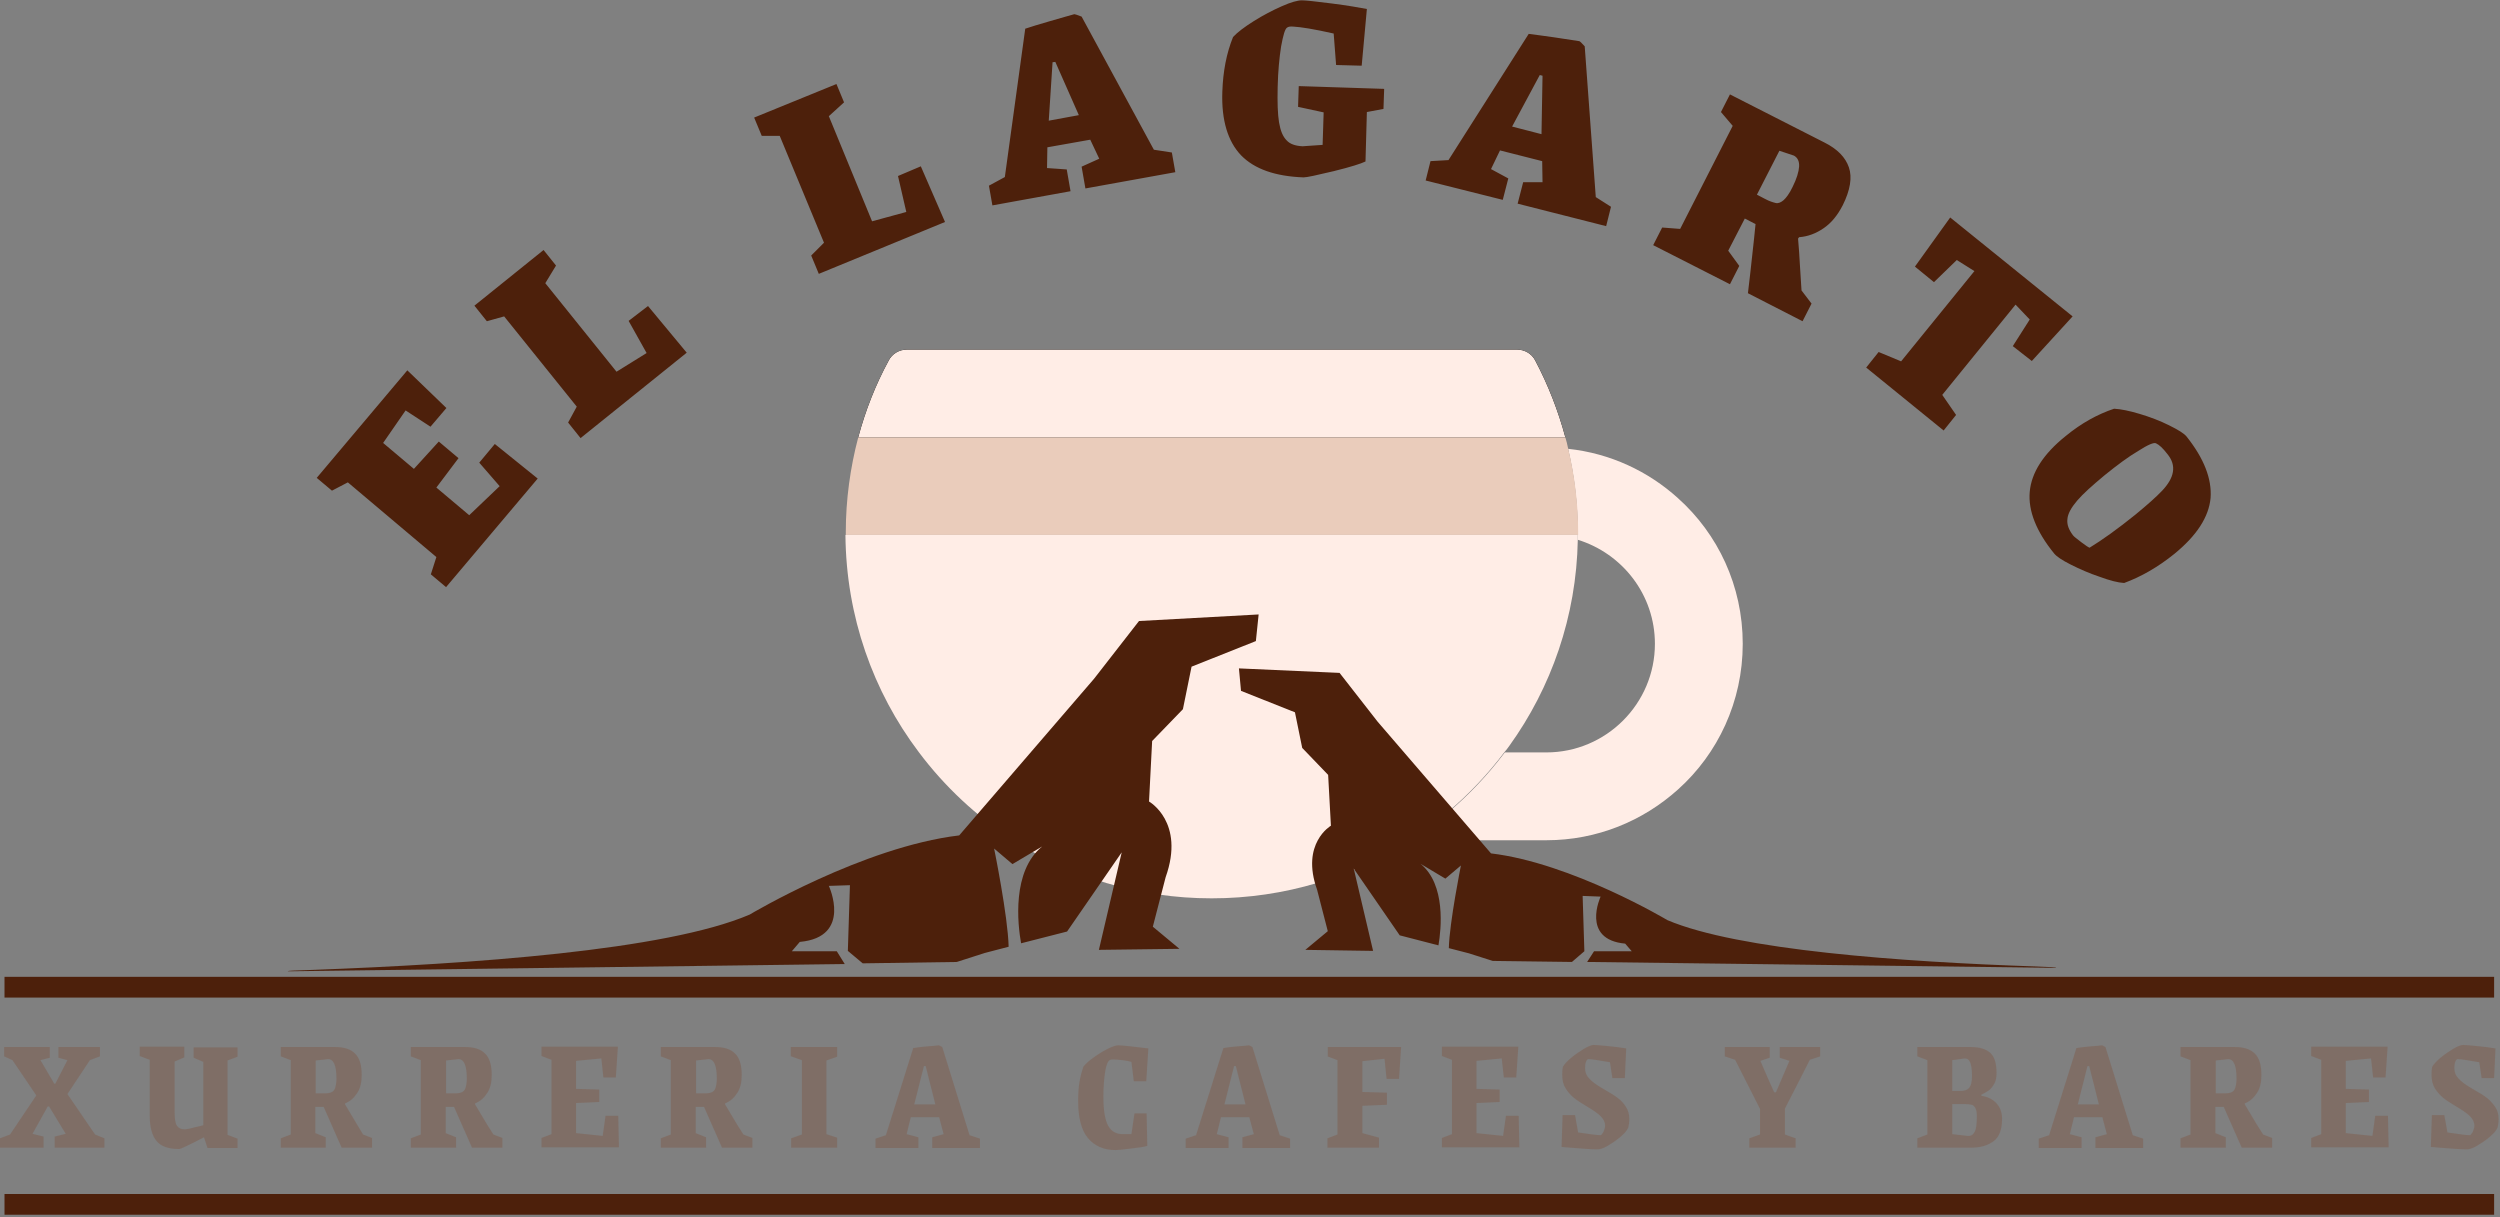 <svg xmlns="http://www.w3.org/2000/svg" width="723" height="352" viewBox="0 0 723 352" fill="none"><rect x="0" y="0" width="723" height="352" fill="#808080" stroke="none"/><g clip-path="url(#clip0_5007_319)"><path d="M143.1 128.4L155.5 138.4L129 169.8L124.6 166.1L126.2 161.1L100.6 139.5L96 141.9L91.6 138.2L117.8 107.1L129.1 118L124.5 123.4L117.3 118.7L110.8 128.1L119.7 135.6L126.9 127.7L132.6 132.5L126.2 141L135.7 149L144.5 140.6L138.6 133.8L143.1 128.4ZM181.8 92.8L187 102.1L178.3 107.5L157.7 81.9L160.8 76.8L157.2 72.3L137.2 88.4L140.8 92.9L145.8 91.5L166.8 117.6L164.3 122.2L167.9 126.7L198.6 102L187.4 88.5L181.8 92.8ZM259.7 50.9L262.1 61.3L252.2 64L239.7 33.6L244.1 29.6L241.9 24.3L218.1 34L220.3 39.3H225.5L238.3 70.2L234.6 73.9L236.8 79.2L273.3 64.2L266.3 48.1L259.7 50.9ZM338.9 44.1L339.9 49.8L313.9 54.5L312.8 48.2L317.9 45.9L315.3 40.4L302.9 42.6L302.8 48.6L308.5 49L309.6 55.3L287 59.4L286 53.7L290.6 51.2L296.5 8.3C297.9 7.8 300.3 7.1 303.7 6.1C307 5.1 309.4 4.5 310.7 4.1C310.9 4.1 311.5 4.3 312.8 4.8L333.7 43.3L338.9 44.1ZM312 33.3L305.2 17.9L304.4 18L303.3 34.9L312 33.3ZM375.4 30.9L382.8 32.5L382.5 41.9L376.7 42.3C374.7 42.2 373.1 41.7 372.1 40.6C371 39.5 370.3 37.8 369.9 35.4C369.5 33 369.4 29.6 369.5 25.2C369.6 20.6 370 16.6 370.5 13.4C371.1 10.2 371.6 8.4 372.2 8C372.6 7.7 373.2 7.6 374.1 7.7C376.1 7.8 380 8.4 385.7 9.7L386.4 18.8L393.8 19L395.3 2.6C393.2 2.2 389.8 1.6 385.1 1C380.4 0.4 377.6 0.1 376.5 0.1C375.3 0.1 373.4 0.6 370.7 1.8C368 3 365.3 4.4 362.6 6.1C359.9 7.8 357.9 9.3 356.6 10.7C354.7 15.4 353.7 20.6 353.5 26.5C353.2 34.8 355.1 40.9 358.9 44.9C362.8 48.9 368.8 51 377 51.3C377.9 51.3 380.7 50.7 385.7 49.5C390.6 48.3 393.7 47.3 394.9 46.7L395.3 32.4L400.1 31.5L400.3 25.7L375.6 24.9L375.4 30.9ZM461.5 57L465.9 59.8L464.5 65.4L438.9 58.9L440.5 52.7H446.1L446 46.6L433.8 43.5L431.2 48.9L436.2 51.6L434.6 57.8L412.3 52.2L413.7 46.6L418.9 46.3L442.1 9.8C443.6 10 446.1 10.3 449.5 10.8C452.9 11.3 455.4 11.7 456.7 11.9C456.9 11.9 457.4 12.4 458.3 13.4L461.5 57ZM446.1 21.9L445.3 21.7L437.3 36.6L445.8 38.8L446.1 21.9ZM534.7 48.4C535.7 51.3 535.1 55 532.9 59.4C531.4 62.3 529.6 64.5 527.4 66C525.2 67.5 522.9 68.4 520.3 68.6L520 69C520.2 71.2 520.4 74.1 520.6 77.7L521 84L523.9 87.8L521.3 92.9L505.5 84.8L506.2 78.8C507.1 70.7 507.6 66.1 507.7 64.8L504.6 63.2L499.8 72.5L503 76.9L500.3 82.2L478.1 70.9L480.7 65.8L485.9 66.2L501.1 36.4L497.7 32.4L500.3 27.3L527.6 41.2C531.4 43.1 533.7 45.5 534.7 48.4ZM520.3 48.2C520.4 46.7 519.9 45.6 518.8 45L514.6 43.6L508.1 56.3L510.4 57.5C511.7 58.2 512.7 58.5 513.5 58.7C514.3 58.9 515.1 58.5 515.8 57.9C516.5 57.3 517.5 56 518.4 54.1C519.6 51.7 520.2 49.7 520.3 48.2ZM587.6 104.4L599.4 91.5L564 62.9L553.8 77.1L559.3 81.6L565.9 75.2L571 78.4L549.8 104.5L543.3 101.8L539.7 106.3L562.1 124.5L565.7 120L561.7 114.2L582.9 88.1L587 92.4L582.1 100.1L587.6 104.4ZM639.3 144C638.8 149.5 635.3 154.9 628.8 160.2C624.1 164 619.2 166.8 614.3 168.6C612.5 168.5 610.2 167.9 607.2 166.8C604.2 165.8 601.5 164.6 598.9 163.3C596.3 162 594.7 160.9 594 160C588.9 153.7 586.5 147.7 587 142.2C587.5 136.7 590.9 131.3 597.4 126.1C601.9 122.4 606.6 119.8 611.4 118.2C613.3 118.3 615.8 118.8 618.8 119.7C621.8 120.6 624.7 121.7 627.3 123C629.9 124.3 631.6 125.3 632.4 126.3C637.4 132.6 639.7 138.5 639.3 144ZM626.8 131.3C625.5 129.6 624.4 128.6 623.5 128.2C622.9 127.9 621.2 128.6 618.4 130.4C615.5 132.1 612.3 134.5 608.7 137.4C605.1 140.4 602.4 142.8 600.7 144.8C599 146.8 598 148.6 597.9 150.1C597.7 151.7 598.3 153.2 599.5 154.8C599.8 155.2 600.6 155.8 601.9 156.8C603.2 157.8 604 158.3 604.3 158.4C607.9 156.2 612.4 153 617.6 148.8C621 146 623.6 143.7 625.3 141.9C627 140.1 628.1 138.3 628.4 136.5C628.7 134.7 628.2 133 626.8 131.3Z" fill="#4D200B"></path><path d="M452.699 126.5H248.199C250.299 118.7 253.199 111.3 256.999 104.3C257.999 102.3 260.099 101.1 262.299 101.1H438.699C440.899 101.1 442.999 102.3 443.999 104.3C447.699 111.3 450.599 118.7 452.699 126.5Z" fill="black"></path><path d="M452.699 126.5H248.199C250.299 118.7 253.199 111.3 256.999 104.3C257.999 102.3 260.099 101.1 262.299 101.1H438.699C440.899 101.1 442.999 102.3 443.999 104.3C447.699 111.3 450.599 118.7 452.699 126.5Z" fill="black"></path><path d="M452.699 126.5H248.199C250.299 118.7 253.199 111.3 256.999 104.3C257.999 102.3 260.099 101.1 262.299 101.1H438.699C440.899 101.1 442.999 102.3 443.999 104.3C447.699 111.3 450.599 118.7 452.699 126.5Z" fill="#FFEDE6"></path><path d="M504 186.199C504 202.899 496.8 217.999 485.3 228.299C475.2 237.399 461.9 242.999 447.2 242.999H408C411.7 240.599 415.2 237.999 418.5 235.199C424.7 229.999 430.3 224.099 435.2 217.599H447.2C464.5 217.599 478.6 203.499 478.6 186.199C478.6 171.999 469.2 160.099 456.3 156.099C456.3 155.699 456.3 155.199 456.3 154.799C456.3 154.599 456.3 154.299 456.3 154.099C456.3 145.699 455.3 137.599 453.5 129.799C465.7 131.099 476.7 136.299 485.3 144.099C496.8 154.399 504 169.399 504 186.199Z" fill="#FFEDE6"></path><path d="M456.4 154C456.4 154.2 456.4 154.5 456.4 154.7H244.6C244.6 154.5 244.6 154.2 244.6 154C244.6 144.5 245.9 135.2 248.2 126.5H452.7C453 127.5 453.3 128.6 453.5 129.7C455.4 137.5 456.4 145.7 456.4 154Z" fill="#EACCBB"></path><path d="M456.3 154.799C456.3 155.299 456.3 155.699 456.3 156.099C455.9 178.299 448.6 198.899 436.5 215.699C436.1 216.299 435.6 216.899 435.1 217.499C430.2 223.999 424.6 229.899 418.4 235.099C415.1 237.899 411.5 240.499 407.9 242.899C391.4 253.599 371.6 259.799 350.4 259.799C329.2 259.799 309.5 253.599 292.9 242.899C282.4 236.099 273.2 227.499 265.7 217.499C252.5 199.999 244.7 178.299 244.5 154.699H456.3V154.799Z" fill="#FFEDE6"></path><path d="M329.399 179.599L316.399 196.299L277.399 241.599C249.599 244.899 216.799 264.499 216.799 264.499C192.499 274.899 136.099 278.799 90.299 280.499C89.999 280.499 84.999 280.699 84.699 280.699C82.699 280.799 83.299 280.899 83.499 280.899L244.299 278.799L241.999 275.099H228.999L231.299 272.399C246.599 270.999 239.699 256.199 239.699 256.199L245.799 255.999L245.199 274.999L249.499 278.599L276.699 278.199L284.799 275.599L291.699 273.799C291.499 264.999 287.499 245.399 287.499 245.399L292.799 249.899L301.399 244.799C292.599 251.899 294.299 267.299 295.299 272.799L308.599 269.399L324.399 246.499L317.799 274.699L341.099 274.399L333.399 267.999L337.099 253.699C342.799 237.699 332.299 231.799 332.299 231.799L333.199 214.299L342.099 205.099L344.599 192.799L363.199 185.399L363.999 177.699L329.399 179.599Z" fill="#4D200B"></path><path d="M387.399 194.599L398.399 208.699L431.199 246.799C454.599 249.599 482.199 266.099 482.199 266.099C502.699 274.799 550.199 278.199 588.699 279.499C588.899 279.499 593.199 279.699 593.399 279.699C595.099 279.799 594.599 279.899 594.399 279.899L458.999 278.199L460.999 275.099H471.899L469.999 272.899C457.099 271.699 462.899 259.299 462.899 259.299L457.699 259.099L458.199 275.099L454.599 278.199L431.699 277.899L424.799 275.699L418.999 274.199C419.199 266.699 422.499 250.299 422.499 250.299L417.999 254.099L410.799 249.799C418.199 255.799 416.799 268.799 415.999 273.399L404.799 270.499L391.499 251.199L397.099 274.999L377.499 274.699L383.999 269.299L380.899 257.299C376.099 243.899 384.899 238.799 384.899 238.799L384.099 224.099L376.599 216.299L374.499 205.999L358.899 199.799L358.299 193.299L387.399 194.599Z" fill="#4D200B"></path><path d="M27.5 328.099L30.2 329.199V331.899H15.8V328.699L19 327.899L14.2 319.999H13.8L9.4 327.899L12.6 328.699V331.899H0V329.199L2.9 328.099L10.5 316.799L3.6 306.599L1.2 305.499V302.799H14.4V305.899L11.7 306.599L15.7 313.399H16L19.5 306.599L16.9 305.899V302.799H28.9V305.499L26 306.599L19.5 316.399L27.5 328.099ZM56 305.899L58.8 307.099V325.399C58.6 325.499 57.8 325.699 56.4 325.999C55 326.399 54 326.599 53.3 326.599C52.4 326.599 51.7 326.299 51.2 325.599C50.7 324.899 50.5 323.599 50.5 321.499V306.999L53.3 305.799V302.699H40.4V305.399L43.3 306.499V322.699C43.3 325.999 44 328.499 45.3 329.999C46.6 331.599 48.8 332.299 51.9 332.299C52.2 332.299 54.6 331.199 59 328.899L60 331.999H68.7V329.299L65.8 328.199V306.699L68.7 305.599V302.899H56V305.899ZM105 328.099L107.6 329.099V331.899H98.8L93.6 320.099H91.2V327.699L94.2 328.899V331.899H81.2V329.199L84.1 328.099V306.599L81.2 305.499V302.799H96.9C99.5 302.799 101.4 303.399 102.7 304.699C104 305.999 104.6 307.999 104.6 310.899C104.6 312.999 104.2 314.799 103.3 316.099C102.4 317.499 101.3 318.499 99.8 319.099V319.399L103.2 325.099L105 328.099ZM97.3 311.899C97.3 308.199 96.5 306.299 94.9 306.299L91.3 306.699V316.199H93.8C94.7 316.199 95.3 316.099 95.8 315.899C96.3 315.699 96.7 315.299 96.9 314.699C97.1 314.099 97.3 313.199 97.3 311.899ZM142.7 328.099L145.3 329.099V331.899H136.5L131.3 320.099H128.9V327.699L131.9 328.899V331.899H118.8V329.199L121.7 328.099V306.599L118.8 305.499V302.799H134.5C137.1 302.799 139 303.399 140.3 304.699C141.6 305.999 142.2 307.999 142.2 310.899C142.2 312.999 141.8 314.799 140.9 316.099C140 317.499 138.9 318.499 137.4 319.099V319.399L140.8 325.099L142.7 328.099ZM135 311.899C135 308.199 134.2 306.299 132.6 306.299L129 306.699V316.199H131.5C132.4 316.199 133 316.099 133.5 315.899C134 315.699 134.4 315.299 134.6 314.699C134.8 314.099 135 313.199 135 311.899ZM175.1 322.799L174.3 328.499L166.6 327.699V318.999L173.3 318.699V315.099L166.6 314.899V306.799L173.9 306.099L174.5 311.599H178.1L178.7 302.699H156.6V305.399L159.5 306.499V327.999L156.6 329.099V331.799H179L178.8 322.699H175.1V322.799ZM215 328.099L217.6 329.099V331.899H208.8L203.6 320.099H201.2V327.699L204.2 328.899V331.899H191.1V329.199L194 328.099V306.599L191.1 305.499V302.799H206.8C209.4 302.799 211.3 303.399 212.6 304.699C213.9 305.999 214.5 307.999 214.5 310.899C214.5 312.999 214.1 314.799 213.2 316.099C212.3 317.499 211.2 318.499 209.7 319.099V319.399L213.1 325.099L215 328.099ZM207.3 311.899C207.3 308.199 206.5 306.299 204.9 306.299L201.3 306.699V316.199H203.8C204.7 316.199 205.3 316.099 205.8 315.899C206.3 315.699 206.7 315.299 206.9 314.699C207.1 314.099 207.3 313.199 207.3 311.899ZM228.8 305.499L231.9 306.599V328.099L228.8 329.199V331.899H242.1V328.999L239 327.999V306.699L242.1 305.599V302.799H228.7V305.499H228.8ZM280.4 328.299L283.4 329.299V331.999H269.6V328.899L272.9 327.999L271.6 323.099H263.4L262.2 327.999L265.6 328.899V331.999H253.2V329.299L256.2 328.299L264.1 303.099C265.4 302.899 266.8 302.699 268.3 302.599C269.8 302.499 270.9 302.399 271.5 302.299C271.6 302.299 271.9 302.499 272.5 302.799L280.4 328.299ZM270.5 319.399L267.7 308.299H267.2L264.4 319.399H270.5ZM320.9 306.599C321.2 306.399 321.6 306.399 322.2 306.399C322.8 306.399 323.6 306.499 324.6 306.599C325.6 306.699 326.5 306.899 327.2 307.099L327.9 312.699H331.5L332.1 303.199C330.5 302.999 328.8 302.799 326.9 302.599C325 302.399 323.8 302.299 323.4 302.299C322.8 302.299 321.8 302.599 320.4 303.299C319 303.999 317.7 304.799 316.3 305.799C314.9 306.799 313.9 307.699 313.3 308.499C312.9 309.699 312.5 311.099 312.2 312.799C311.9 314.499 311.8 316.399 311.8 318.399C311.8 323.199 312.7 326.799 314.6 329.099C316.5 331.399 319.2 332.599 322.6 332.599C323.1 332.599 324.5 332.499 326.8 332.199C329.2 331.899 330.8 331.699 331.8 331.399L331.6 321.999H328.1L327.2 327.999H324.7C322.8 327.999 321.4 327.199 320.5 325.599C319.6 323.999 319.1 321.199 319.1 317.199C319.1 314.399 319.3 311.999 319.6 309.999C319.9 307.999 320.4 306.899 320.9 306.599ZM370.1 328.299L373.1 329.299V331.999H359.3V328.899L362.6 327.999L361.3 323.099H353.1L351.9 327.999L355.3 328.899V331.999H342.9V329.299L345.9 328.299L353.8 303.099C355.1 302.899 356.5 302.699 358 302.599C359.5 302.499 360.6 302.399 361.2 302.299C361.3 302.299 361.6 302.499 362.2 302.799L370.1 328.299ZM360.2 319.399L357.4 308.299H356.9L354.1 319.399H360.2ZM383.9 305.499L386.8 306.599V328.099L383.9 329.199V331.899H398.8V328.999L394 327.699V319.799L401.1 319.499V315.999L394 315.799V306.899L400.4 306.199L401 311.999H404.6L405.2 302.799H384V305.499H383.9ZM435.5 322.799L434.7 328.499L427 327.699V318.999L433.7 318.699V315.099L427 314.899V306.799L434.3 306.099L434.9 311.599H438.5L439.1 302.699H417V305.399L419.9 306.499V327.999L417 329.099V331.799H439.4L439.2 322.699H435.5V322.799ZM467.8 317.499C466.9 316.799 465.6 315.999 464 315.099L463 314.499C461.5 313.599 460.4 312.799 459.6 311.899C458.8 311.099 458.4 310.099 458.4 308.899C458.4 308.099 458.5 307.499 458.7 306.999C458.9 306.499 459.1 306.299 459.4 306.299C460.2 306.299 462.2 306.599 465.6 307.199L466.3 311.799H469.9L470.3 303.199C468.6 302.899 466.7 302.699 464.7 302.499C462.7 302.299 461.5 302.199 460.9 302.199C460.3 302.199 459.3 302.599 458.1 303.299C456.8 304.099 455.6 304.899 454.4 305.899C453.2 306.899 452.4 307.799 452 308.499C451.8 309.299 451.8 310.099 451.8 310.899C451.8 312.399 452.1 313.699 452.8 314.799C453.5 315.899 454.3 316.799 455.3 317.599C456.3 318.399 457.5 319.099 459.1 320.099C460.8 321.099 462.1 321.999 462.9 322.799C463.7 323.599 464.2 324.499 464.2 325.599C464.2 326.099 464 326.699 463.7 327.399C463.3 327.999 463.1 328.299 462.9 328.299C461.9 328.299 459.7 327.999 456.4 327.499L455.5 322.499H451.9L451.6 331.699L454 331.899C457.7 332.199 460.4 332.399 462 332.399C462.7 332.399 463.7 332.099 464.9 331.399C466.1 330.699 467.3 329.899 468.5 328.899C469.7 327.899 470.5 326.999 470.9 326.099C471.1 325.299 471.2 324.499 471.2 323.699C471.2 322.299 470.9 321.099 470.2 320.099C469.6 319.099 468.8 318.199 467.8 317.499ZM514.7 305.899L517.5 306.799C515.5 311.499 514.2 314.499 513.6 315.899H513.1C512.2 313.899 510.8 310.799 509.1 306.799L511.8 305.899V302.799H498.8V305.499L501.8 306.499L509 320.699V328.099L505.9 329.199V331.899H519.3V329.199L516.2 328.099V320.599C519.4 314.399 521.8 309.699 523.4 306.499L526.4 305.499V302.799H514.7V305.899ZM577.4 319.099C578.5 320.299 579 321.799 579 323.599C579 326.599 578.2 328.799 576.6 329.999C575 331.199 572.9 331.899 570.2 331.899H554.5V329.199L557.4 328.099V306.599L554.5 305.499V302.799H570C572.5 302.799 574.4 303.399 575.6 304.499C576.8 305.599 577.4 307.499 577.4 310.299C577.4 311.599 577.2 312.699 576.7 313.499C576.2 314.299 575.7 314.999 575.1 315.399C574.5 315.799 573.8 316.199 573 316.599V316.899C574.9 317.199 576.3 317.899 577.4 319.099ZM564.7 315.499H567C568.2 315.499 569 315.199 569.5 314.599C570 313.999 570.3 312.899 570.3 311.199C570.3 309.399 570.1 308.099 569.8 307.299C569.5 306.499 569 306.099 568.2 306.099L564.6 306.599V315.499H564.7ZM571.7 322.999C571.7 321.899 571.6 320.999 571.3 320.499C571 319.999 570.7 319.599 570.2 319.499C569.7 319.399 569.1 319.299 568.2 319.299H564.6V327.999L569 328.499C570 328.599 570.6 328.199 571.1 327.299C571.5 326.499 571.7 325.099 571.7 322.999ZM616.8 328.299L619.8 329.299V331.999H606V328.899L609.3 327.999L608 323.099H599.8L598.6 327.999L602 328.899V331.999H589.6V329.299L592.6 328.299L600.5 303.099C601.8 302.899 603.2 302.699 604.7 302.599C606.2 302.499 607.3 302.399 607.9 302.299C608 302.299 608.3 302.499 608.9 302.799L616.8 328.299ZM607 319.399L604.2 308.299H603.7L600.9 319.399H607ZM654.5 328.099L657.1 329.099V331.899H648.3L643.1 320.099H640.7V327.699L643.7 328.899V331.899H630.6V329.199L633.5 328.099V306.599L630.6 305.499V302.799H646.3C648.9 302.799 650.8 303.399 652.1 304.699C653.4 305.999 654 307.999 654 310.899C654 312.999 653.6 314.799 652.7 316.099C651.8 317.499 650.7 318.499 649.2 319.099V319.399L652.6 325.099L654.5 328.099ZM646.8 311.899C646.8 308.199 646 306.299 644.4 306.299L640.8 306.699V316.199H643.3C644.2 316.199 644.8 316.099 645.3 315.899C645.8 315.699 646.2 315.299 646.4 314.699C646.6 314.099 646.8 313.199 646.8 311.899ZM686.9 322.799L686.1 328.499L678.4 327.699V318.999L685.1 318.699V315.099L678.4 314.899V306.799L685.7 306.099L686.3 311.599H689.9L690.5 302.699H668.4V305.399L671.3 306.499V327.999L668.4 329.099V331.799H690.8L690.6 322.699H686.9V322.799ZM721.6 320.099C720.9 319.099 720.1 318.199 719.2 317.499C718.3 316.799 717 315.999 715.4 315.099L714.4 314.499C712.9 313.599 711.8 312.799 711 311.899C710.2 311.099 709.8 310.099 709.8 308.899C709.8 308.099 709.9 307.499 710.1 306.999C710.3 306.499 710.5 306.299 710.8 306.299C711.6 306.299 713.6 306.599 717 307.199L717.7 311.799H721.3L721.7 303.199C720 302.899 718.1 302.699 716.1 302.499C714.1 302.299 712.9 302.199 712.3 302.199C711.7 302.199 710.7 302.599 709.5 303.299C708.2 304.099 707 304.899 705.8 305.899C704.6 306.899 703.8 307.799 703.4 308.499C703.2 309.299 703.2 310.099 703.2 310.899C703.2 312.399 703.5 313.699 704.2 314.799C704.9 315.899 705.7 316.799 706.7 317.599C707.7 318.399 708.9 319.099 710.5 320.099C712.2 321.099 713.5 321.999 714.3 322.799C715.1 323.599 715.6 324.499 715.6 325.599C715.6 326.099 715.4 326.699 715.1 327.399C714.7 327.999 714.5 328.299 714.3 328.299C713.3 328.299 711.1 327.999 707.8 327.499L706.9 322.499H703.3L703 331.699L705.4 331.899C709.1 332.199 711.8 332.399 713.4 332.399C714.1 332.399 715.1 332.099 716.3 331.399C717.5 330.699 718.7 329.899 719.9 328.899C721.1 327.899 721.9 326.999 722.3 326.099C722.5 325.299 722.6 324.499 722.6 323.699C722.6 322.299 722.3 321.099 721.6 320.099Z" fill="#7F6E66"></path><path d="M721.301 282.5H1.301V288.5H721.301V282.5Z" fill="#4D200B"></path><path d="M721.301 345.299H1.301V351.299H721.301V345.299Z" fill="#4D200B"></path></g><defs><clipPath id="clip0_5007_319"><rect width="722.6" height="351.3" fill="white"></rect></clipPath></defs></svg>